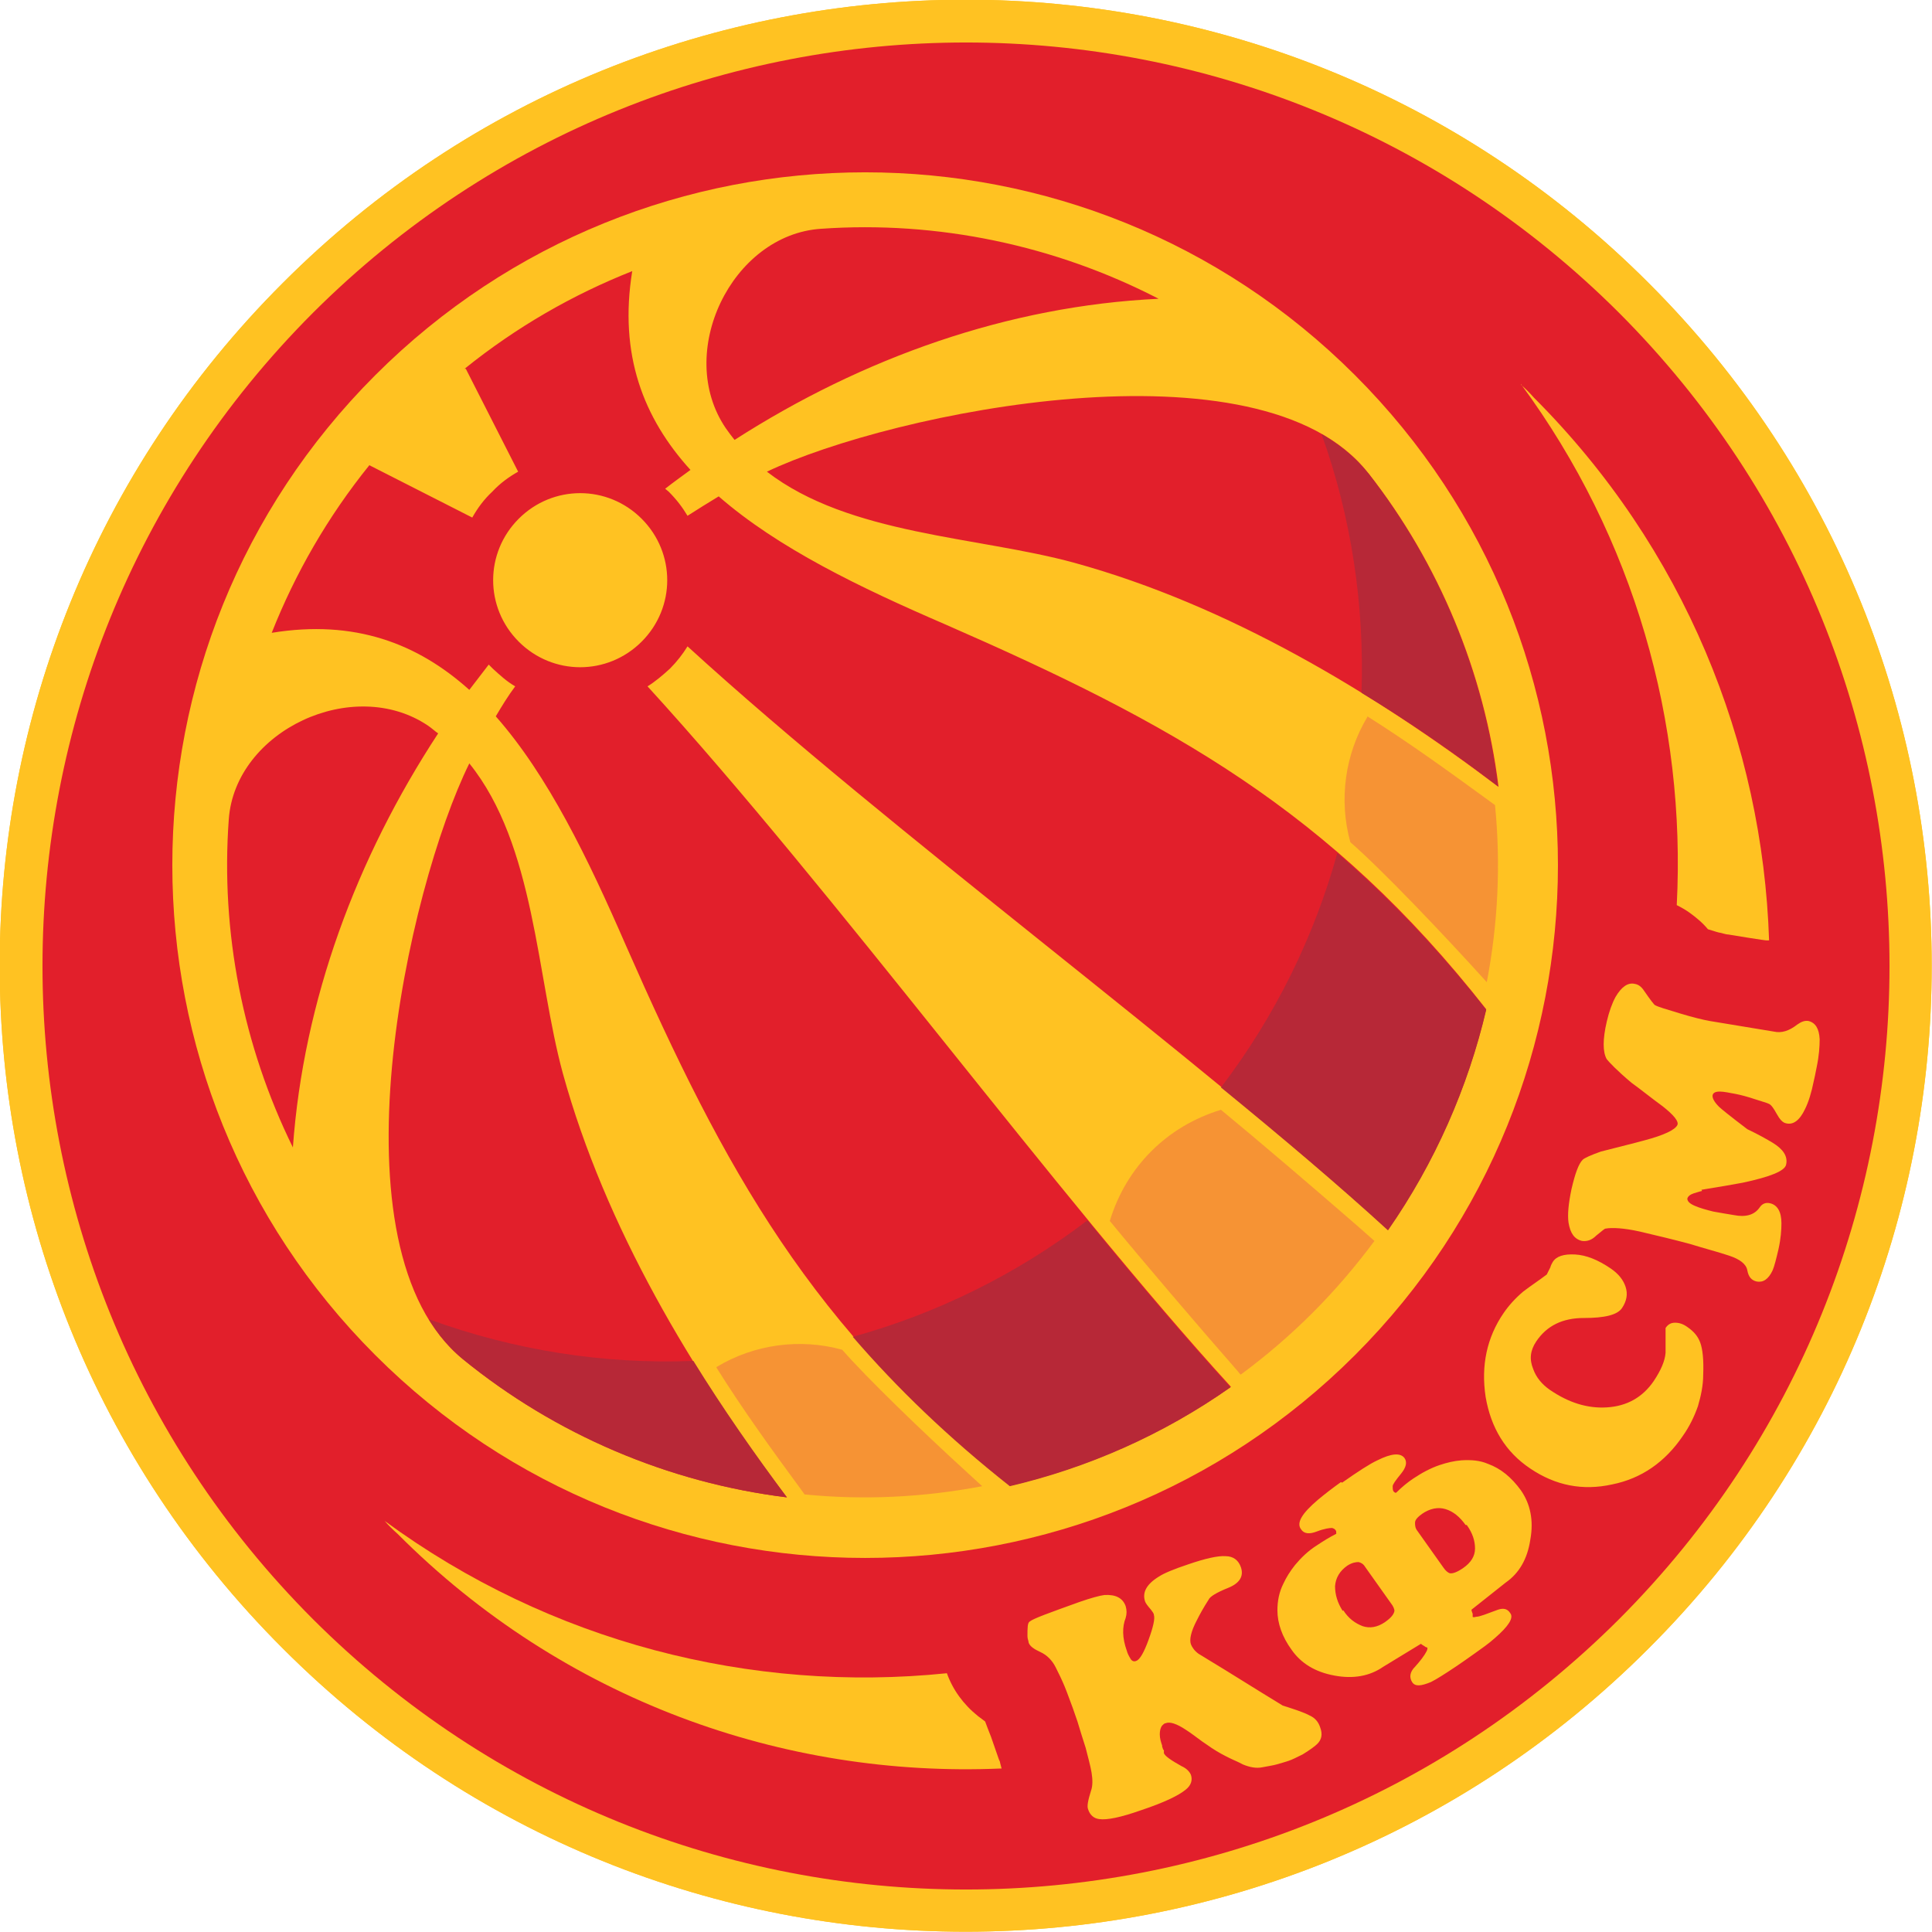 <?xml version="1.0" encoding="UTF-8"?>
<svg id="Livello_1" xmlns="http://www.w3.org/2000/svg" version="1.1" viewBox="0 0 328.5 328.5">
  <!-- Generator: Adobe Illustrator 29.3.0, SVG Export Plug-In . SVG Version: 2.1.0 Build 146)  -->
  <defs>
    <style>
      .st0 {
        fill: #e21f2b;
      }

      .st1 {
        fill: #f69334;
      }

      .st2 {
        fill: #b72837;
      }

      .st3 {
        fill: #ffc222;
      }
    </style>
  </defs>
  <path class="st3" d="M48.1,48.1c64.1-64.2,168.1-64.2,232.2,0,64.2,64.1,64.2,168.1,0,232.2-64.1,64.2-168.1,64.2-232.2,0-64.2-64.1-64.2-168.1,0-232.2"/>
  <path class="st0" d="M53.2,53.2c61.4-61.3,160.7-61.3,222.1,0,61.3,61.4,61.3,160.7,0,222.1-61.4,61.3-160.7,61.3-222.1,0-61.3-61.4-61.3-160.7,0-222.1"/>
  <path class="st3" d="M63.8,63.8c46-46,120.6-46,166.6,0,46,46,46,120.6,0,166.6-46,46-120.6,46-166.6,0-46-46-46-120.6,0-166.6"/>
  <path class="st0" d="M88.2,88.2h0c-5.8,5.8-5.8,15.1,0,20.9,5.8,5.8,15.1,5.8,20.9,0,5.8-5.8,5.8-15.1,0-20.9-5.8-5.8-15.1-5.8-20.9,0M49.8,195.1h0c1.8-25,10.8-49.2,24.7-70.4-.6-.4-1.1-.9-1.7-1.3-12.7-8.6-32.8.8-33.9,15.9-1.4,19.2,2.4,38.5,10.9,55.8ZM133.8,254.6h0c-16.1-21.2-30.9-46-38.1-72.1-4.5-16.5-4.7-38.8-15.9-52.7-10.5,21.3-24.2,82.5-1.1,101.3,15.7,12.8,34.9,21,55.1,23.5ZM232.6,80.4h0c-18.2-23.3-81-10.3-102.2-.2,14,10.8,35.9,11,52.3,15.5,26.1,7.2,50.8,22,72.1,38.1-2.4-19.4-10.1-38-22.1-53.3ZM139.6,38.9h0c-15.2,1-24.9,21.1-16.2,33.9.5.7,1,1.4,1.5,2,21.8-14,46.6-22.8,72.1-24-17.6-9.1-37.6-13.3-57.4-11.9ZM79,62.7c8.8-7.1,18.4-12.6,28.5-16.6-2.3,14.2,1.9,25,9.9,33.8-1.5,1.1-2.9,2.1-4.3,3.2l.6.5c1.3,1.3,2.3,2.6,3.2,4.1,1.7-1.1,3.5-2.2,5.3-3.3,10.1,8.8,24,15.5,38.6,21.8,38.2,16.7,65.4,31.6,91.9,65.4-3.1,13.2-8.7,26-16.7,37.5-32.2-29.4-84.4-67.5-119.1-99.2-.8,1.3-1.8,2.6-3,3.8-1.2,1.1-2.5,2.2-3.8,3,31.7,34.7,69.8,86.9,99.2,119.1-11.5,8.1-24.3,13.7-37.5,16.8-33.7-26.5-48.6-53.7-65.4-91.9-6.4-14.7-13.2-28.8-22.1-38.9,1-1.7,2.1-3.5,3.3-5.1-1.4-.8-2.6-1.9-3.8-3l-.7-.7c-1.1,1.4-2.2,2.9-3.3,4.3-8.8-7.9-19.5-12-33.6-9.7,4-10.1,9.5-19.7,16.6-28.5l17.5,8.9c.9-1.6,2-3.1,3.4-4.4,1.3-1.4,2.8-2.5,4.4-3.4l-8.9-17.5Z"/>
  <path class="st2" d="M133.8,254.6h0c-20.2-2.5-39.4-10.7-55.1-23.5-2.3-1.9-4.2-4.2-5.8-6.8,14.5,5.3,29.8,7.7,45,7.1,5,8.1,10.4,15.8,15.9,23.2M232.6,80.4h0c12,15.4,19.7,33.9,22.1,53.3-7.3-5.6-15.1-11-23.2-15.9.5-14.9-1.7-29.8-6.8-44,3.1,1.8,5.8,4,7.9,6.6ZM184.9,207.5h0c-12.2,9.3-25.8,15.9-39.9,19.8,7.5,8.7,16.2,17.1,26.7,25.4,13.2-3.1,26-8.7,37.5-16.8-7.6-8.3-15.8-18-24.3-28.4ZM227.3,145c8.7,7.5,17.1,16.2,25.4,26.7-3.1,13.2-8.7,26-16.7,37.5-8.3-7.6-18-15.8-28.4-24.3,9.3-12.2,15.9-25.8,19.8-39.9Z"/>
  <path class="st1" d="M210.9,233.7h0l-.4-.5c-7-8-16.3-18.9-21.8-25.6,2.8-9.2,9.7-16.1,18.9-18.9,6.2,5.1,15.8,13.3,23.5,20l2.6,2.3c-3.2,4.3-6.7,8.4-10.5,12.2-3.9,3.9-8,7.4-12.2,10.5M121.8,232.5h0c4.5,7.2,9.5,14.1,14.5,20.9l.5.7c10.1,1,20.2.5,30.2-1.4l-2.4-2.2c-8-7.3-17.1-16.1-21.4-21-7.2-2-15-.9-21.3,2.9ZM232.5,121.8c7.3,4.6,14.3,9.7,21.3,14.8l.4.3c1,10.1.5,20.2-1.4,30.1-7.6-8.4-17.8-19.1-23.2-23.8-2-7.2-.9-15,2.9-21.3Z"/>
  <path class="st3" d="M289.4,202.5c-.5.1-1,.3-1.4.4-.6.2-1,.5-1.1.9,0,.4.3.8,1.2,1.2.9.4,2,.7,3.2,1,.5.1,1.1.2,1.7.3.6.1,1.2.2,1.8.3,2,.4,3.5,0,4.4-1.3.4-.6,1-.9,1.8-.7,1.2.3,1.9,1.4,1.9,3.4,0,1.1-.1,2.6-.5,4.4-.4,1.7-.7,2.9-1,3.6-.7,1.5-1.6,2.1-2.7,1.9-.9-.2-1.4-.8-1.6-1.9-.2-1.1-1.3-1.9-3.1-2.5-1.8-.6-4.1-1.2-6.7-2-2.6-.7-5.5-1.4-8.5-2.1-2.7-.6-4.7-.7-5.8-.5-.2,0-.7.5-1.6,1.2-.8.8-1.6,1-2.4.9-1.3-.3-2-1.3-2.3-3.1-.2-1.4,0-3.3.5-5.7.6-2.6,1.2-4.3,1.9-5,.3-.3,1.4-.8,3.1-1.4,3.1-.8,5.6-1.4,7.4-1.9,3.4-.9,5.2-1.8,5.6-2.6.3-.6-.6-1.7-2.5-3.2-1.8-1.3-3.5-2.7-5.3-4-2.5-2.1-3.8-3.5-4.2-4-.7-1.2-.7-3.4,0-6.4.4-1.7.9-3.1,1.5-4.2,1-1.7,2.1-2.5,3.3-2.2.6.1,1.1.5,1.5,1.1,1.1,1.6,1.8,2.5,1.9,2.5.5.3,1.9.7,4.2,1.4,2.3.7,4,1.1,5.1,1.3l10.9,1.8c1.3.3,2.6-.1,4-1.2.7-.5,1.3-.7,1.9-.6,1.2.3,1.8,1.3,1.9,3.1,0,1.2-.1,2.8-.5,4.7l-.3,1.5-.2.9c-.4,2-.9,3.6-1.5,4.8-.9,1.9-2,2.7-3.2,2.4-.6-.1-1.1-.7-1.6-1.6-.5-.9-.9-1.5-1.3-1.7-.4-.2-1.2-.4-2.4-.8-1.2-.4-2.3-.7-3.3-.9-1.1-.2-2-.4-2.7-.4-.7,0-1.1.2-1.2.6-.1.5.3,1.2,1.1,2,.3.3,1.9,1.6,4.8,3.8,1.9.9,3.3,1.7,4.3,2.3,1.8,1.1,2.6,2.3,2.3,3.7-.2,1.1-2.7,2.1-7.4,3.1-1.6.3-3.9.7-7,1.2M260.2,249.7c-4.2-2.8-6.7-6.9-7.6-12.2-.8-5.3.2-10.1,3.1-14.3.9-1.3,2-2.5,3.3-3.6,1.3-1,2.7-1.9,4-2.9.2-.4.4-.8.6-1.2.1-.4.3-.7.4-.9.6-1,1.9-1.4,3.8-1.3,1.9.1,3.9.9,6.1,2.4,1.3.9,2.1,1.9,2.5,3.1.4,1.2.2,2.4-.6,3.6-.8,1.2-3,1.7-6.5,1.7-3.6,0-6.3,1.3-8.1,4-1,1.5-1.2,3-.5,4.7.5,1.4,1.5,2.6,2.8,3.5,3.2,2.2,6.4,3.2,9.7,3,3.4-.2,6.1-1.7,8-4.5,1.2-1.8,1.9-3.4,2-4.8,0-1.4,0-2.8,0-4.2.4-.6.9-.9,1.6-.9.7,0,1.4.2,2.2.8,1,.7,1.7,1.5,2.1,2.6.4,1.1.6,2.9.5,5.4,0,1.9-.4,3.7-.9,5.4-.6,1.7-1.4,3.4-2.6,5.1-3,4.4-7,7.2-12,8.2-5,1.1-9.6.2-13.9-2.7ZM249.2,259.3c-1-1.4-2.1-2.3-3.4-2.7-1.3-.4-2.7-.1-4,.8-.7.5-1.2,1-1.2,1.5,0,.4,0,.9.4,1.4l4.4,6.2c.4.6.8.9,1.1,1,.5.1,1.3-.2,2.3-.9,1.3-.9,2-2,2-3.3,0-1.3-.4-2.6-1.4-4ZM228.4,273.8c.9,1.4,2,2.2,3.3,2.7,1.2.4,2.5.2,3.8-.7,1-.7,1.5-1.3,1.6-1.9,0-.3-.2-.8-.6-1.3l-4.4-6.2c-.3-.5-.7-.7-1.1-.8-.5,0-1.1.1-1.9.6-1.3.9-2,2.1-2.1,3.5,0,1.4.4,2.8,1.3,4.2ZM228.2,252.1c2.7-1.9,4.7-3.2,6-3.8,2.4-1.2,3.9-1.3,4.6-.4.5.7.3,1.6-.6,2.7-.9,1.1-1.4,1.8-1.4,2.1,0,.3,0,.6.1.8,0,.1.2.2.3.3.1,0,.2,0,.2,0,1-1,2-1.8,2.9-2.4,1.5-1,3-1.8,4.5-2.3,1.2-.4,2.4-.7,3.7-.8,1.6-.1,3.1,0,4.5.6,2.2.8,4,2.3,5.6,4.5,1.6,2.3,2.2,5.1,1.6,8.4-.5,3.3-1.9,5.7-4.2,7.3l-5.8,4.6c0,.2.1.4.2.7,0,.3,0,.4,0,.5,0,.1.3.1.6,0,.6,0,1.8-.5,3.7-1.2.9-.3,1.6-.2,2.1.6.6.8-.3,2.2-2.6,4.2-1.1,1-2.3,1.8-3.4,2.6l-1.7,1.2-1.6,1.1c-1.8,1.2-3.2,2.1-4.2,2.6-1.7.7-2.7.8-3.2,0-.5-.8-.4-1.7.5-2.6.9-1,1.6-1.9,2-2.7.1-.3.2-.5,0-.6,0,0-.2,0-.4-.2-.2-.1-.5-.3-.6-.4l-6.4,3.9c-2.3,1.6-5.1,2.1-8.3,1.5-3.3-.6-5.7-2.1-7.3-4.4-1.6-2.2-2.4-4.5-2.4-6.7,0-1.6.3-3.1,1-4.5.5-1.1,1.2-2.2,2-3.2,1-1.2,2.2-2.4,3.8-3.4.9-.6,2-1.3,3.2-1.9,0,0,0-.2,0-.3,0-.1,0-.2-.1-.3-.1-.2-.3-.3-.6-.4-.4,0-1.3.1-2.6.6-1.3.5-2.2.4-2.7-.4-.8-1.1.2-2.7,2.9-5,1.2-1,2.5-2,3.9-3ZM197.9,297.6c0,.1,0,.2,0,.3,0,.1,0,.2,0,.2.2.5,1.2,1.2,3,2.2.9.4,1.4,1,1.6,1.5.3.9,0,1.8-.9,2.5-1.2,1-3.7,2.2-7.6,3.5-3.4,1.2-5.8,1.7-7.1,1.5-.9-.1-1.6-.7-1.9-1.7-.2-.5,0-1.5.5-3.1.3-.8.3-1.9.1-3.1-.2-1.2-.6-2.6-1-4.2-.5-1.6-1-3.1-1.4-4.5l-.8-2.3c-.5-1.3-.9-2.5-1.4-3.7-.5-1.2-1-2.2-1.5-3.2-.6-1.2-1.5-2.1-2.6-2.6-1.1-.5-1.8-1-2-1.6,0-.3-.2-.6-.2-1.1,0-1.4,0-2.3.4-2.5.6-.5,3.4-1.5,8.4-3.3,2-.7,3.5-1.1,4.3-1.2,1.9-.1,3.1.5,3.6,1.9.2.7.2,1.3,0,2-.6,1.5-.6,3.4.2,5.6.1.4.3.8.6,1.3.2.4.6.6,1,.4.6-.2,1.3-1.4,2.1-3.6.8-2.2,1.1-3.6.9-4.2,0-.3-.3-.6-.5-.9-.6-.7-.9-1.1-1-1.4-.5-1.5.2-2.9,2.3-4.2.9-.6,2.6-1.3,5-2.1,2.9-1,5.1-1.5,6.4-1.4,1.3,0,2.2.7,2.6,1.9.5,1.5-.2,2.7-2.2,3.5-2,.8-3.1,1.5-3.3,2-.9,1.4-1.5,2.5-2,3.5-1,1.9-1.3,3.3-1,4.1.2.5.6,1.1,1.3,1.6.2.1.8.5,1.8,1.1,1.8,1.1,3.3,2,4.4,2.7,3.4,2.1,6.1,3.8,8.1,5,2.2.7,3.7,1.2,4.6,1.7.9.4,1.5,1.1,1.8,2.1.4,1.1.2,2-.5,2.7-.4.4-1.2,1-2.5,1.8-1,.5-1.8.9-2.4,1.1-.6.2-1.3.4-2,.6-.7.2-1.5.3-2.5.5-1,.2-2.1,0-3.3-.5-.7-.4-1.5-.7-2.3-1.1-.8-.4-1.8-.9-3-1.7-.4-.3-.9-.6-1.6-1.1-1.1-.8-2-1.5-2.8-2-1.5-1-2.7-1.4-3.4-1.1-.2,0-.4.2-.6.4-.3.4-.4.9-.4,1.5,0,.7.2,1.3.4,1.9,0,.2,0,.3.1.4,0,0,0,.2.1.3Z"/>
  <path class="st3" d="M170.2,300.7c-36.9,1.6-74.4-11.6-102.6-39.9-.8-.7-1.5-1.4-2.2-2.2,28.2,20.7,62.4,29.3,95.6,25.9,1,2.8,2.8,5.3,5.3,7.3.4.3.8.6,1.2.9.3.8.6,1.6,1,2.6l.8,2.3c.6,1.7.5,1.5.7,1.9,0,.1.1.4.3,1.2M258.6,65.4c.8.7,1.5,1.4,2.2,2.2,25.6,25.6,38.9,58.8,40,92.3h-.3c0,.1-6.6-1-6.6-1-.4,0-.9-.2-1.4-.3-.2,0-.8-.2-2.1-.6-.9-1.1-2-2-3.1-2.8-.7-.5-1.4-.9-2.2-1.3,1.6-31-7.2-62.4-26.5-88.6Z"/>
  <path class="st3" d="M48.1,48.1c64.1-64.2,168.1-64.2,232.2,0,64.2,64.1,64.2,168.1,0,232.2-64.1,64.2-168.1,64.2-232.2,0-64.2-64.1-64.2-168.1,0-232.2"/>
  <path class="st0" d="M53.2,53.2c61.4-61.3,160.7-61.3,222.1,0,61.3,61.4,61.3,160.7,0,222.1-61.4,61.3-160.7,61.3-222.1,0-61.3-61.4-61.3-160.7,0-222.1"/>
  <path class="st3" d="M63.8,63.8c46-46,120.6-46,166.6,0,46,46,46,120.6,0,166.6-46,46-120.6,46-166.6,0-46-46-46-120.6,0-166.6"/>
  <path class="st0" d="M88.2,88.2h0c-5.8,5.8-5.8,15.1,0,20.9,5.8,5.8,15.1,5.8,20.9,0,5.8-5.8,5.8-15.1,0-20.9-5.8-5.8-15.1-5.8-20.9,0M49.8,195.1h0c1.8-25,10.8-49.2,24.7-70.4-.6-.4-1.1-.9-1.7-1.3-12.7-8.6-32.8.8-33.9,15.9-1.4,19.2,2.4,38.5,10.9,55.8ZM133.8,254.6h0c-16.1-21.2-30.9-46-38.1-72.1-4.5-16.5-4.7-38.8-15.9-52.7-10.5,21.3-24.2,82.5-1.1,101.3,15.7,12.8,34.9,21,55.1,23.5ZM232.6,80.4h0c-18.2-23.3-81-10.3-102.2-.2,14,10.8,35.9,11,52.3,15.5,26.1,7.2,50.8,22,72.1,38.1-2.4-19.4-10.1-38-22.1-53.3ZM139.6,38.9h0c-15.2,1-24.9,21.1-16.2,33.9.5.7,1,1.4,1.5,2,21.8-14,46.6-22.8,72.1-24-17.6-9.1-37.6-13.3-57.4-11.9ZM79,62.7c8.8-7.1,18.4-12.6,28.5-16.6-2.3,14.2,1.9,25,9.9,33.8-1.5,1.1-2.9,2.1-4.3,3.2l.6.5c1.3,1.3,2.3,2.6,3.2,4.1,1.7-1.1,3.5-2.2,5.3-3.3,10.1,8.8,24,15.5,38.6,21.8,38.2,16.7,65.4,31.6,91.9,65.4-3.1,13.2-8.7,26-16.7,37.5-32.2-29.4-84.4-67.5-119.1-99.2-.8,1.3-1.8,2.6-3,3.8-1.2,1.1-2.5,2.2-3.8,3,31.7,34.7,69.8,86.9,99.2,119.1-11.5,8.1-24.3,13.7-37.5,16.8-33.7-26.5-48.6-53.7-65.4-91.9-6.4-14.7-13.2-28.8-22.1-38.9,1-1.7,2.1-3.5,3.3-5.1-1.4-.8-2.6-1.9-3.8-3l-.7-.7c-1.1,1.4-2.2,2.9-3.3,4.3-8.8-7.9-19.5-12-33.6-9.7,4-10.1,9.5-19.7,16.6-28.5l17.5,8.9c.9-1.6,2-3.1,3.4-4.4,1.3-1.4,2.8-2.5,4.4-3.4l-8.9-17.5Z"/>
  <path class="st2" d="M133.8,254.6h0c-20.2-2.5-39.4-10.7-55.1-23.5-2.3-1.9-4.2-4.2-5.8-6.8,14.5,5.3,29.8,7.7,45,7.1,5,8.1,10.4,15.8,15.9,23.2M232.6,80.4h0c12,15.4,19.7,33.9,22.1,53.3-7.3-5.6-15.1-11-23.2-15.9.5-14.9-1.7-29.8-6.8-44,3.1,1.8,5.8,4,7.9,6.6ZM184.9,207.5h0c-12.2,9.3-25.8,15.9-39.9,19.8,7.5,8.7,16.2,17.1,26.7,25.4,13.2-3.1,26-8.7,37.5-16.8-7.6-8.3-15.8-18-24.3-28.4ZM227.3,145c8.7,7.5,17.1,16.2,25.4,26.7-3.1,13.2-8.7,26-16.7,37.5-8.3-7.6-18-15.8-28.4-24.3,9.3-12.2,15.9-25.8,19.8-39.9Z"/>
  <path class="st1" d="M210.9,233.7h0l-.4-.5c-7-8-16.3-18.9-21.8-25.6,2.8-9.2,9.7-16.1,18.9-18.9,6.2,5.1,15.8,13.3,23.5,20l2.6,2.3c-3.2,4.3-6.7,8.4-10.5,12.2-3.9,3.9-8,7.4-12.2,10.5M121.8,232.5h0c4.5,7.2,9.5,14.1,14.5,20.9l.5.7c10.1,1,20.2.5,30.2-1.4l-2.4-2.2c-8-7.3-17.1-16.1-21.4-21-7.2-2-15-.9-21.3,2.9ZM232.5,121.8c7.3,4.6,14.3,9.7,21.3,14.8l.4.3c1,10.1.5,20.2-1.4,30.1-7.6-8.4-17.8-19.1-23.2-23.8-2-7.2-.9-15,2.9-21.3Z"/>
  <path class="st3" d="M289.4,202.5c-.5.1-1,.3-1.4.4-.6.2-1,.5-1.1.9,0,.4.3.8,1.2,1.2.9.4,2,.7,3.2,1,.5.1,1.1.2,1.7.3.6.1,1.2.2,1.8.3,2,.4,3.5,0,4.4-1.3.4-.6,1-.9,1.8-.7,1.2.3,1.9,1.4,1.9,3.4,0,1.1-.1,2.6-.5,4.4-.4,1.7-.7,2.9-1,3.6-.7,1.5-1.6,2.1-2.7,1.9-.9-.2-1.4-.8-1.6-1.9-.2-1.1-1.3-1.9-3.1-2.5-1.8-.6-4.1-1.2-6.7-2-2.6-.7-5.5-1.4-8.5-2.1-2.7-.6-4.7-.7-5.8-.5-.2,0-.7.5-1.6,1.2-.8.8-1.6,1-2.4.9-1.3-.3-2-1.3-2.3-3.1-.2-1.4,0-3.3.5-5.7.6-2.6,1.2-4.3,1.9-5,.3-.3,1.4-.8,3.1-1.4,3.1-.8,5.6-1.4,7.4-1.9,3.4-.9,5.2-1.8,5.6-2.6.3-.6-.6-1.7-2.5-3.2-1.8-1.3-3.5-2.7-5.3-4-2.5-2.1-3.8-3.5-4.2-4-.7-1.2-.7-3.4,0-6.4.4-1.7.9-3.1,1.5-4.2,1-1.7,2.1-2.5,3.3-2.2.6.1,1.1.5,1.5,1.1,1.1,1.6,1.8,2.5,1.9,2.5.5.3,1.9.7,4.2,1.4,2.3.7,4,1.1,5.1,1.3l10.9,1.8c1.3.3,2.6-.1,4-1.2.7-.5,1.3-.7,1.9-.6,1.2.3,1.8,1.3,1.9,3.1,0,1.2-.1,2.8-.5,4.7l-.3,1.5-.2.9c-.4,2-.9,3.6-1.5,4.8-.9,1.9-2,2.7-3.2,2.4-.6-.1-1.1-.7-1.6-1.6-.5-.9-.9-1.5-1.3-1.7-.4-.2-1.2-.4-2.4-.8-1.2-.4-2.3-.7-3.3-.9-1.1-.2-2-.4-2.7-.4-.7,0-1.1.2-1.2.6-.1.5.3,1.2,1.1,2,.3.3,1.9,1.6,4.8,3.8,1.9.9,3.3,1.7,4.3,2.3,1.8,1.1,2.6,2.3,2.3,3.7-.2,1.1-2.7,2.1-7.4,3.1-1.6.3-3.9.7-7,1.2M260.2,249.7c-4.2-2.8-6.7-6.9-7.6-12.2-.8-5.3.2-10.1,3.1-14.3.9-1.3,2-2.5,3.3-3.6,1.3-1,2.7-1.9,4-2.9.2-.4.4-.8.6-1.2.1-.4.3-.7.4-.9.6-1,1.9-1.4,3.8-1.3,1.9.1,3.9.9,6.1,2.4,1.3.9,2.1,1.9,2.5,3.1.4,1.2.2,2.4-.6,3.6-.8,1.2-3,1.7-6.5,1.7-3.6,0-6.3,1.3-8.1,4-1,1.5-1.2,3-.5,4.7.5,1.4,1.5,2.6,2.8,3.5,3.2,2.2,6.4,3.2,9.7,3,3.4-.2,6.1-1.7,8-4.5,1.2-1.8,1.9-3.4,2-4.8,0-1.4,0-2.8,0-4.2.4-.6.9-.9,1.6-.9.7,0,1.4.2,2.2.8,1,.7,1.7,1.5,2.1,2.6.4,1.1.6,2.9.5,5.4,0,1.9-.4,3.7-.9,5.4-.6,1.7-1.4,3.4-2.6,5.1-3,4.4-7,7.2-12,8.2-5,1.1-9.6.2-13.9-2.7ZM249.2,259.3c-1-1.4-2.1-2.3-3.4-2.7-1.3-.4-2.7-.1-4,.8-.7.5-1.2,1-1.2,1.5,0,.4,0,.9.4,1.4l4.4,6.2c.4.6.8.9,1.1,1,.5.1,1.3-.2,2.3-.9,1.3-.9,2-2,2-3.3,0-1.3-.4-2.6-1.4-4ZM228.4,273.8c.9,1.4,2,2.2,3.3,2.7,1.2.4,2.5.2,3.8-.7,1-.7,1.5-1.3,1.6-1.9,0-.3-.2-.8-.6-1.3l-4.4-6.2c-.3-.5-.7-.7-1.1-.8-.5,0-1.1.1-1.9.6-1.3.9-2,2.1-2.1,3.5,0,1.4.4,2.8,1.3,4.2ZM228.2,252.1c2.7-1.9,4.7-3.2,6-3.8,2.4-1.2,3.9-1.3,4.6-.4.5.7.3,1.6-.6,2.7-.9,1.1-1.4,1.8-1.4,2.1,0,.3,0,.6.1.8,0,.1.2.2.3.3.1,0,.2,0,.2,0,1-1,2-1.8,2.9-2.4,1.5-1,3-1.8,4.5-2.3,1.2-.4,2.4-.7,3.7-.8,1.6-.1,3.1,0,4.5.6,2.2.8,4,2.3,5.6,4.5,1.6,2.3,2.2,5.1,1.6,8.4-.5,3.3-1.9,5.7-4.2,7.3l-5.8,4.6c0,.2.1.4.2.7,0,.3,0,.4,0,.5,0,.1.3.1.6,0,.6,0,1.8-.5,3.7-1.2.9-.3,1.6-.2,2.1.6.6.8-.3,2.2-2.6,4.2-1.1,1-2.3,1.8-3.4,2.6l-1.7,1.2-1.6,1.1c-1.8,1.2-3.2,2.1-4.2,2.6-1.7.7-2.7.8-3.2,0-.5-.8-.4-1.7.5-2.6.9-1,1.6-1.9,2-2.7.1-.3.2-.5,0-.6,0,0-.2,0-.4-.2-.2-.1-.5-.3-.6-.4l-6.4,3.9c-2.3,1.6-5.1,2.1-8.3,1.5-3.3-.6-5.7-2.1-7.3-4.4-1.6-2.2-2.4-4.5-2.4-6.7,0-1.6.3-3.1,1-4.5.5-1.1,1.2-2.2,2-3.2,1-1.2,2.2-2.4,3.8-3.4.9-.6,2-1.3,3.2-1.9,0,0,0-.2,0-.3,0-.1,0-.2-.1-.3-.1-.2-.3-.3-.6-.4-.4,0-1.3.1-2.6.6-1.3.5-2.2.4-2.7-.4-.8-1.1.2-2.7,2.9-5,1.2-1,2.5-2,3.9-3ZM197.9,297.6c0,.1,0,.2,0,.3,0,.1,0,.2,0,.2.2.5,1.2,1.2,3,2.2.9.4,1.4,1,1.6,1.5.3.9,0,1.8-.9,2.5-1.2,1-3.7,2.2-7.6,3.5-3.4,1.2-5.8,1.7-7.1,1.5-.9-.1-1.6-.7-1.9-1.7-.2-.5,0-1.5.5-3.1.3-.8.3-1.9.1-3.1-.2-1.2-.6-2.6-1-4.2-.5-1.6-1-3.1-1.4-4.5l-.8-2.3c-.5-1.3-.9-2.5-1.4-3.7-.5-1.2-1-2.2-1.5-3.2-.6-1.2-1.5-2.1-2.6-2.6-1.1-.5-1.8-1-2-1.6,0-.3-.2-.6-.2-1.1,0-1.4,0-2.3.4-2.5.6-.5,3.4-1.5,8.4-3.3,2-.7,3.5-1.1,4.3-1.2,1.9-.1,3.1.5,3.6,1.9.2.7.2,1.3,0,2-.6,1.5-.6,3.4.2,5.6.1.4.3.8.6,1.3.2.4.6.6,1,.4.6-.2,1.3-1.4,2.1-3.6.8-2.2,1.1-3.6.9-4.2,0-.3-.3-.6-.5-.9-.6-.7-.9-1.1-1-1.4-.5-1.5.2-2.9,2.3-4.2.9-.6,2.6-1.3,5-2.1,2.9-1,5.1-1.5,6.4-1.4,1.3,0,2.2.7,2.6,1.9.5,1.5-.2,2.7-2.2,3.5-2,.8-3.1,1.5-3.3,2-.9,1.4-1.5,2.5-2,3.5-1,1.9-1.3,3.3-1,4.1.2.5.6,1.1,1.3,1.6.2.1.8.5,1.8,1.1,1.8,1.1,3.3,2,4.4,2.7,3.4,2.1,6.1,3.8,8.1,5,2.2.7,3.7,1.2,4.6,1.7.9.4,1.5,1.1,1.8,2.1.4,1.1.2,2-.5,2.7-.4.4-1.2,1-2.5,1.8-1,.5-1.8.9-2.4,1.1-.6.2-1.3.4-2,.6-.7.2-1.5.3-2.5.5-1,.2-2.1,0-3.3-.5-.7-.4-1.5-.7-2.3-1.1-.8-.4-1.8-.9-3-1.7-.4-.3-.9-.6-1.6-1.1-1.1-.8-2-1.5-2.8-2-1.5-1-2.7-1.4-3.4-1.1-.2,0-.4.2-.6.4-.3.4-.4.9-.4,1.5,0,.7.2,1.3.4,1.9,0,.2,0,.3.1.4,0,0,0,.2.1.3Z"/>
  <path class="st3" d="M170.2,300.7c-36.9,1.6-74.4-11.6-102.6-39.9-.8-.7-1.5-1.4-2.2-2.2,28.2,20.7,62.4,29.3,95.6,25.9,1,2.8,2.8,5.3,5.3,7.3.4.3.8.6,1.2.9.3.8.6,1.6,1,2.6l.8,2.3c.6,1.7.5,1.5.7,1.9,0,.1.1.4.3,1.2M258.6,65.4c.8.7,1.5,1.4,2.2,2.2,25.6,25.6,38.9,58.8,40,92.3h-.3c0,.1-6.6-1-6.6-1-.4,0-.9-.2-1.4-.3-.2,0-.8-.2-2.1-.6-.9-1.1-2-2-3.1-2.8-.7-.5-1.4-.9-2.2-1.3,1.6-31-7.2-62.4-26.5-88.6Z"/>
</svg>